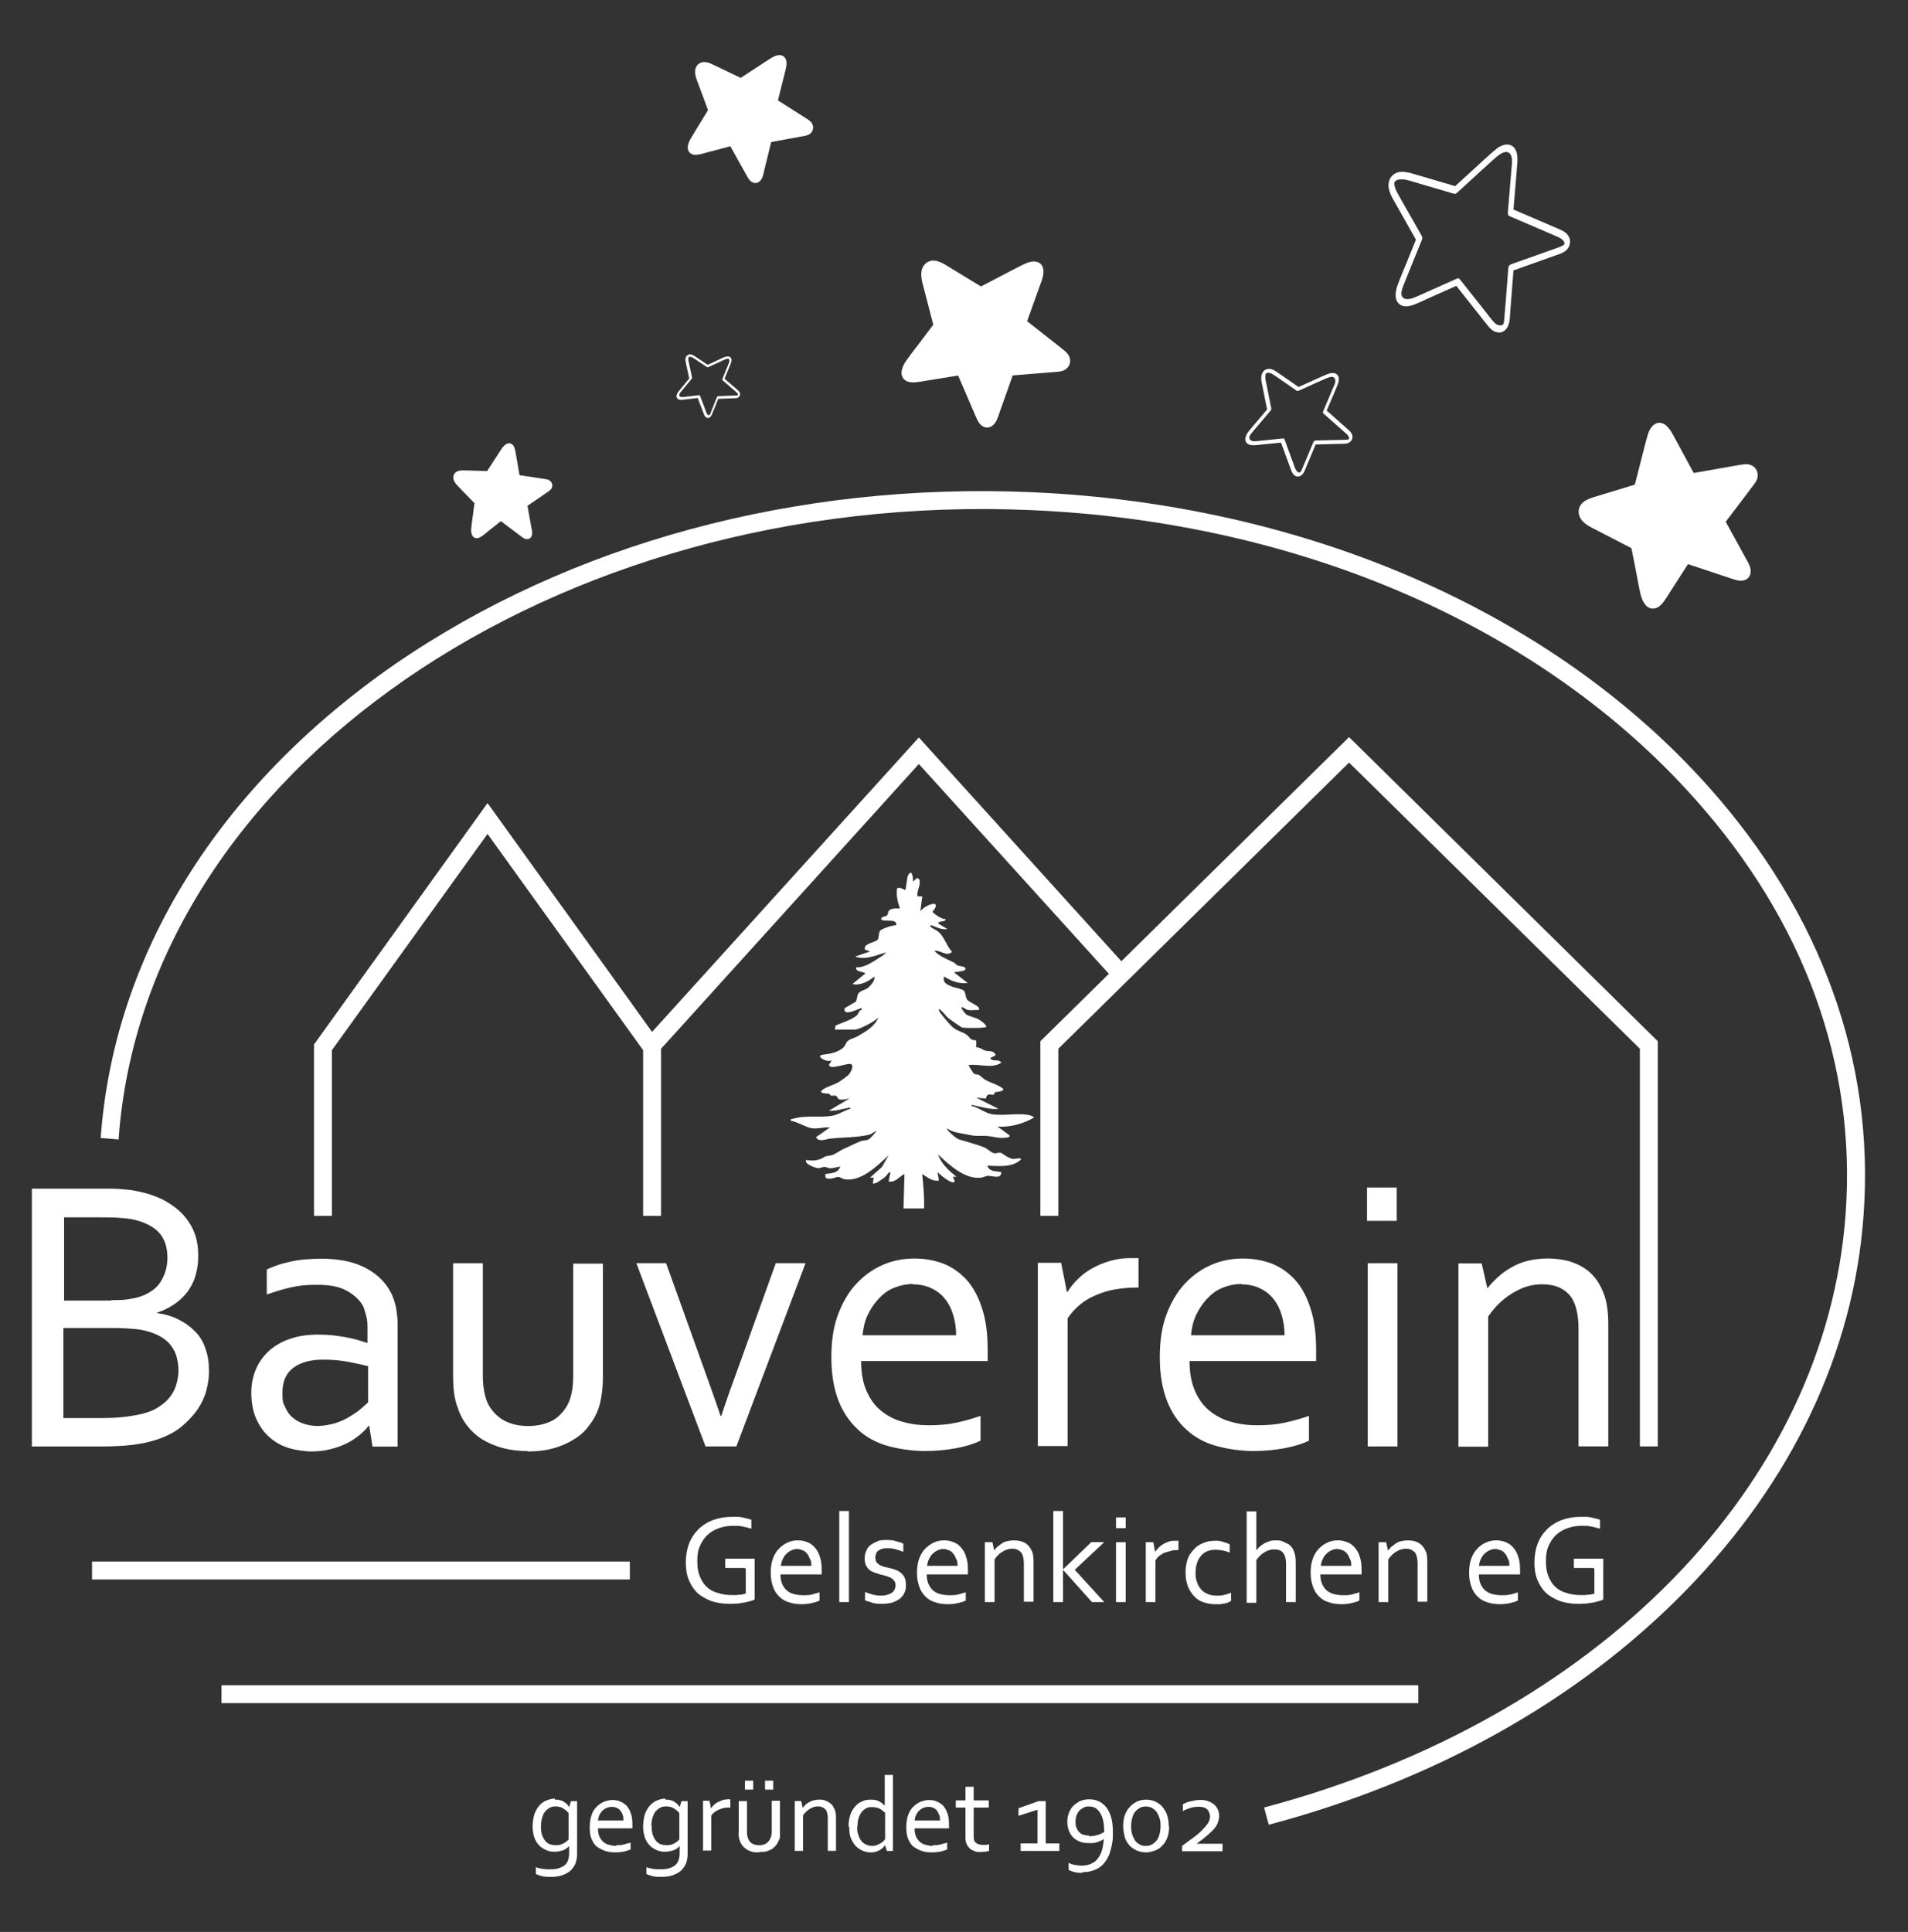 <?xml version="1.0" encoding="UTF-8"?>
<svg id="b" xmlns="http://www.w3.org/2000/svg" version="1.1" viewBox="0 0 368.77 373.33">
  <rect x="0" y="0" width="368.77" height="373.33" fill="#333333" stroke="none"/>
  <!-- Generator: Adobe Illustrator 30.0.0, SVG Export Plug-In . SVG Version: 2.1.1 Build 123)  -->
  <defs>
    <style>
      .st0 {
        fill: #fff;
      }
    </style>
  </defs>
  <path class="st0" d="M198.42,50.83c-.43.17-.84.39-1.26.59-.46.23-.91.46-1.36.7-1.02.53-2.04,1.06-3.06,1.6-1.05.55-2.1,1.1-3.15,1.63-1.46-.89-2.93-1.78-4.39-2.67-.75-.46-1.51-.92-2.26-1.38-.57-.35-1.16-.68-1.81-.85s-1.32-.13-1.91.23c-.66.4-1.06,1.15-1.14,1.9-.08.71.04,1.41.21,2.1.22.85.44,1.7.66,2.55.48,1.84.96,3.68,1.43,5.52-.86,1.14-1.72,2.29-2.59,3.43-.88,1.16-1.79,2.31-2.63,3.51-.75,1.05-1.5,2.77-.25,3.76.56.44,1.35.47,2.02.42.82-.06,1.64-.24,2.46-.37,1.93-.31,3.86-.62,5.79-.93.59,1.37,1.19,2.74,1.78,4.12.31.73.63,1.45.94,2.18.32.74.62,1.49.97,2.22.31.66.77,1.26,1.5,1.47.82.24,1.59-.26,2.02-.93.43-.65.63-1.45.89-2.18.27-.75.53-1.5.8-2.25.55-1.55,1.1-3.1,1.65-4.65,1.46-.12,2.93-.24,4.39-.36.79-.06,1.59-.13,2.38-.19.41-.03.82-.07,1.22-.1.38-.03.76-.05,1.14-.11.39-.07.79-.19,1.11-.42.39-.28.67-.68.8-1.14.19-.69-.05-1.43-.51-1.96-.27-.31-.6-.57-.92-.83-.32-.25-.64-.5-.96-.76-.62-.49-1.25-.98-1.87-1.47-1.33-1.05-2.66-2.1-3.99-3.14.7-1.96,1.41-3.92,2.11-5.88.22-.6.43-1.2.65-1.8.2-.56.36-1.13.4-1.73.03-.52-.07-1.1-.41-1.51-.73-.87-1.92-.68-2.87-.31h.02ZM179.33,51.86s-.03.03-.04.04h0s.01,0,.02-.02h.01s0-.02,0-.02ZM179.34,51.83h0ZM191.33,81.37s.06,0,0,0h0ZM191.42,81.33s.09-.04,0,0h0ZM205.77,70.28v.02h0v-.02h0ZM205.73,70.33s-.02.05,0,0h0ZM200.52,52.31h0s-.02-.04,0,0Z"/>
  <path class="st0" d="M289.24,28.76c-.4.3-.78.64-1.15.97-.41.37-.83.74-1.24,1.11-.92.84-1.84,1.69-2.76,2.53-.94.87-1.89,1.74-2.84,2.6-1.78-.52-3.57-1.04-5.35-1.57-.92-.27-1.84-.54-2.76-.81-.7-.2-1.41-.39-2.14-.39s-1.42.24-1.94.77c-.58.6-.79,1.5-.66,2.31.12.77.43,1.47.81,2.15.47.83.94,1.66,1.41,2.49,1.02,1.8,2.03,3.59,3.05,5.39-.58,1.44-1.17,2.88-1.75,4.32-.6,1.47-1.23,2.93-1.78,4.41-.49,1.31-.8,3.32.8,4.01.7.3,1.54.11,2.24-.13.85-.3,1.66-.71,2.47-1.08,1.94-.87,3.88-1.73,5.82-2.6,1.01,1.27,2.01,2.54,3.02,3.82.53.67,1.07,1.35,1.6,2.02.54.69,1.07,1.39,1.64,2.06.51.6,1.16,1.1,1.99,1.12.92.02,1.59-.72,1.86-1.54.26-.81.26-1.7.32-2.53.07-.86.14-1.72.2-2.59.14-1.78.28-3.56.42-5.34,1.5-.54,3.01-1.07,4.51-1.61.81-.29,1.63-.58,2.44-.87.42-.15.84-.3,1.26-.45.39-.14.79-.26,1.16-.44.39-.18.77-.42,1.05-.75.33-.4.51-.9.52-1.41,0-.78-.45-1.49-1.08-1.91-.37-.25-.79-.43-1.2-.61-.41-.17-.81-.35-1.22-.52-.79-.34-1.58-.68-2.37-1.02-1.69-.73-3.38-1.45-5.07-2.18.19-2.25.38-4.51.56-6.76.06-.69.12-1.38.17-2.07.05-.65.06-1.29-.06-1.93-.11-.55-.38-1.14-.85-1.47-1.01-.71-2.21-.18-3.1.48v.02ZM269.51,35.19s-.02.04-.03.05h0s0-.02.02-.03c0,0,0,0,.01-.02ZM269.52,35.16h0ZM290.36,62.78s.06-.03,0,0h0ZM290.46,62.71s.09-.07,0,0h0ZM302.4,47.1v.02h0v-.02h0ZM302.39,47.16s-.01.06,0,0h0ZM291.86,29.72h0s-.03-.04,0,0ZM291.7,29.58s.08.07.13.11c.02.01.03.03.04.05.07.09.13.19.18.29,0,0,0,.01.01.02v.02s.04.11.06.16c.01.05.03.1.04.15,0,.02.01.05.02.07,0,0,0,.05.01.08,0,.03.01.08.01.09,0,.06.01.12.02.18,0,.12.01.23.01.35v.27c0,.08,0-.05,0-.05.03.1-.02.26-.02.36-.2,2.43-.41,4.85-.61,7.28-.06.69-.12,1.38-.17,2.07-.02.26.03.55.29.67,3.03,1.3,6.06,2.6,9.09,3.91.34.15.68.29.97.51.12.09.25.19.35.31,0,0,.02.03.03.04.02.04.05.07.07.11.04.06.07.12.1.18-.01-.02.04.13.05.16v.16h0s-.01.03-.02.04c-.01.02-.03.04-.03.05,0,0-.02.02-.03.04-.02.02-.08.08-.08.07-.06.05-.13.09-.2.14,0,0-.04.02-.05.03-.04.02-.08.04-.12.06-.35.17-.72.29-1.09.42-.38.14-.77.27-1.15.41-.78.28-1.56.56-2.34.83-1.75.62-3.51,1.25-5.26,1.87-.26.09-.47.44-.49.71-.26,3.3-.49,6.6-.78,9.9-.02.18-.04.36-.07.53v.05s-.01.06-.02.07c-.01.05-.03.1-.05.15,0,0-.02.04-.03.07-.02.03-.05.09-.07.11s-.04.05-.05.06h0s-.06.04-.09.06h0s-.06.03-.09.04c-.02,0-.09.02-.1.03-.11.02-.23.02-.34,0h-.04s-.07,0-.1-.02c-.08-.02-.17-.05-.25-.08-.15-.06-.18-.08-.34-.2-.16-.12-.31-.27-.45-.42-.53-.57-1.01-1.25-1.51-1.88-.5-.64-1.01-1.27-1.51-1.91-1.16-1.46-2.31-2.92-3.47-4.38-.12-.15-.29-.26-.49-.17-2.38,1.06-4.75,2.12-7.13,3.18-.5.23-1.01.47-1.53.64-.12.04-.24.07-.36.11-.02,0-.03,0-.04,0h-.03c-.07,0-.14.03-.21.03-.11,0-.22.02-.33.03h-.25c-.1-.02-.2-.05-.3-.08-.05-.02-.09-.04-.13-.06.08.04-.06-.04-.09-.06-.05-.04-.09-.07-.13-.11,0,0-.04-.04-.06-.06s-.05-.07-.06-.09c-.03-.04-.05-.09-.08-.13,0,0,0,0-.01-.02v-.02s-.03-.08-.04-.12c0,0-.01-.05-.02-.08,0-.03-.01-.11-.01-.13v-.21c0-.13,0,.04,0,.04-.03-.03.03-.29.04-.33,0-.05.02-.1.03-.14,0-.02.02-.08.02-.12,0-.02.01-.04.01-.05.02-.06.04-.13.05-.19.06-.21.14-.41.22-.62.18-.46.37-.92.55-1.38.41-1.02.83-2.04,1.24-3.06.43-1.05.85-2.1,1.28-3.15.1-.25.2-.5.3-.74.13-.32.34-.69.28-1.04-.03-.2-.16-.37-.25-.54l-.25-.44c-.17-.29-.33-.59-.5-.88-.64-1.13-1.28-2.26-1.92-3.39-.63-1.11-1.28-2.21-1.89-3.34-.05-.1-.11-.2-.15-.3-.03-.05-.05-.11-.08-.17-.01-.02-.02-.05-.03-.07,0,0-.03-.06-.04-.09-.01-.03-.03-.07-.03-.09-.02-.06-.04-.11-.06-.17-.04-.11-.08-.23-.11-.34-.01-.05-.02-.1-.04-.15,0-.02,0-.04-.01-.06l-.03-.33v-.02h0s.01-.09.02-.14v-.02s.04-.1.05-.13c0,0,0-.02.01-.03.01-.03.09-.12.05-.08.02-.02.05-.05.05-.06.01,0,.03-.03.04-.04h0s.07-.06.11-.08c.01,0,.09-.05.1-.06.02,0,.04-.02.05-.02.05-.02.11-.05.17-.06.04,0,.09-.03.13-.04h.06c.11,0,.22-.03.33-.04.22,0,.44,0,.66.02.02,0,.12,0,.12,0,.04,0,.08,0,.12.02.12.02.23.04.34.07.23.05.46.11.69.18.62.18,1.24.36,1.86.55,1.25.37,2.51.73,3.76,1.1.63.19,1.27.37,1.9.56.31.09.62.2.93.27.23.06.39-.03.56-.18.09-.08.18-.17.28-.25.78-.7,1.55-1.41,2.32-2.12,1.51-1.39,3.02-2.79,4.56-4.15.32-.29.65-.57,1-.82.09-.06.18-.12.27-.18.01,0,.09-.05.11-.07h.01s.07-.04.11-.06c.09-.05.19-.09.28-.12.04-.02.09-.03.13-.05.03,0,.11-.03.12-.03.08-.01.16-.03.25-.03h.21c.09.03.19.05.28.08.02,0,.04.02.06.03,0,0,.03.02.05.02.01,0,.02.01.02.02.03.02.05.04.08.06l-.04-.03Z"/>
  <path class="st0" d="M256.74,72.24c-.28.09-.55.21-.82.33-.3.13-.59.26-.89.39-.67.3-1.33.6-1.99.9-.68.31-1.37.62-2.05.92-.89-.62-1.79-1.23-2.68-1.85-.46-.32-.92-.64-1.38-.95-.35-.24-.71-.47-1.12-.61-.41-.13-.83-.13-1.22.07-.43.23-.71.69-.79,1.16-.07.45-.03.9.06,1.34.11.55.22,1.09.33,1.64.24,1.18.47,2.37.71,3.55-.59.69-1.17,1.38-1.76,2.08-.6.71-1.22,1.4-1.79,2.12-.51.64-1.05,1.7-.29,2.37.34.3.84.35,1.26.34.52,0,1.05-.09,1.57-.14,1.23-.13,2.47-.25,3.7-.37.33.89.65,1.78.98,2.67.17.47.35.94.52,1.41.18.48.34.97.53,1.44.17.43.44.82.9.99.51.18,1.02-.11,1.32-.51.29-.4.45-.89.64-1.35.2-.47.39-.93.59-1.4.4-.96.81-1.92,1.21-2.89.93-.02,1.86-.04,2.79-.07.5-.01,1.01-.02,1.51-.04.26,0,.52-.01.78-.02.24,0,.48,0,.72-.03.25-.03.5-.09.72-.23.26-.16.45-.4.54-.69.15-.43.02-.91-.25-1.26-.16-.21-.36-.38-.55-.56-.19-.17-.39-.34-.58-.51-.38-.33-.75-.67-1.13-1-.8-.71-1.61-1.42-2.41-2.14.52-1.21,1.03-2.43,1.55-3.64.16-.37.32-.74.47-1.12.15-.35.27-.7.32-1.08.04-.33,0-.7-.21-.97-.43-.58-1.19-.5-1.8-.3h-.01ZM244.62,72.2s-.02.02-.03.02h.02s.01-.02.01-.02ZM244.64,72.18h0ZM251.15,91.31s.04,0,0,0h0ZM251.21,91.29s.06-.02,0,0h0ZM260.68,84.82h0ZM260.67,84.85s-.02.03,0,0h0ZM258.02,73.25h0s0-.03,0,0ZM257.96,73.15s.03.06.05.08c0,.01.01.02.02.03.02.06.04.13.05.19h0v.35s-.02.07-.02.11c-.02.07-.04.13-.06.2,0,.03-.02.06-.03.09,0,.02-.01.04-.02.06-.02.05.01-.03.01-.03,0,.06-.06.14-.08.2-.56,1.31-1.11,2.62-1.67,3.93-.16.37-.32.74-.47,1.12-.06.14-.09.31.04.42,1.44,1.28,2.89,2.55,4.33,3.83.16.14.32.29.45.46.05.07.1.15.14.24v.03s.01.05.02.07c0,.04.02.08.02.12,0-.01,0,.08,0,.1v.05h0v.03h0s-.01.01-.02.02c0,0-.02.02-.03.02,0,0-.01,0-.02.01-.02,0-.06.03-.06.03-.04.02-.09.03-.14.04h-.03s-.05,0-.08.01c-.22.03-.45.03-.68.03s-.48.01-.72.02c-.48.01-.97.02-1.45.03-1.09.03-2.17.05-3.26.08-.16,0-.34.16-.4.3-.75,1.78-1.48,3.57-2.24,5.34-.04.1-.09.19-.14.28,0,0,0,.01-.01.03,0,.01-.02.03-.02.03-.02.02-.03.05-.05.07,0,0-.02.02-.03.03-.02.01-.05.04-.06.05-.02,0-.03.02-.04.02h0s-.04.01-.06.02h-.12c-.07-.01-.13-.03-.19-.06,0,0-.02,0-.02-.01-.02-.01-.04-.02-.05-.03-.04-.03-.08-.06-.12-.09-.07-.06-.08-.08-.15-.17-.07-.1-.13-.21-.18-.31-.19-.42-.33-.88-.49-1.32-.16-.45-.33-.89-.49-1.34-.37-1.02-.75-2.04-1.12-3.06-.04-.11-.11-.19-.24-.18-1.51.15-3.02.31-4.53.46-.32.03-.64.08-.97.08h-.26s-.08-.01-.12-.02c-.06-.01-.13-.03-.19-.05-.03,0-.06-.02-.08-.03-.01,0-.03-.01-.04-.02h-.01s-.1-.06-.15-.1c-.02-.02-.04-.04-.06-.06.04.04-.03-.03-.04-.05-.02-.03-.04-.06-.05-.09,0,0-.02-.03-.02-.05s-.02-.05-.02-.06c0-.03-.01-.06-.02-.09h0v-.15s.01-.06.01-.07c0-.03.01-.05.02-.08,0-.01,0-.03.01-.04.02-.07,0,.02,0,.02-.01-.02.07-.15.08-.18s.03-.05.04-.07c0-.01.03-.04.04-.06,0-.01.01-.02.02-.03.02-.03.04-.06.06-.09.07-.1.15-.2.23-.3.18-.22.37-.44.56-.66.42-.49.83-.98,1.25-1.47.43-.5.86-1.01,1.28-1.51.1-.12.2-.24.3-.36.13-.16.31-.32.34-.53.02-.11-.02-.23-.04-.34l-.06-.29c-.04-.19-.08-.39-.12-.58-.15-.74-.3-1.49-.44-2.23-.15-.73-.3-1.46-.44-2.2-.01-.06-.02-.13-.03-.19,0-.04,0-.07-.01-.11v-.6c.01-.06.03-.13.05-.19h0s.02-.06.04-.08h0s.04-.06.05-.08h.01s.07-.06.04-.05c.02,0,.04-.02.04-.02,0,0,.02-.01.03-.02h0s.05-.02.07-.03c.01,0,.06-.01.07-.02h.24c.06.01.13.02.19.04.12.03.24.08.36.13.01,0,.06.03.06.03.02.01.04.02.06.03.06.03.12.07.18.1.12.07.23.15.35.23.31.21.62.43.93.64.63.43,1.26.87,1.88,1.3.32.22.63.44.95.66.15.11.31.22.47.32.12.07.22.06.34,0,.07-.03.13-.06.2-.09.56-.25,1.12-.5,1.67-.75,1.09-.49,2.18-1,3.29-1.47.23-.1.46-.2.7-.27.06-.02.12-.04.18-.05,0,0,.06-.01.07-.02h0s.05,0,.07-.01c.06,0,.12-.01.18-.02h.15s.1.02.14.03c.02,0,.05.02.07.02.01,0,.03.01.04.02h0s.1.06.14.1c.01,0,.02.02.03.03,0,0,.01.01.02.02,0,0,0,.01.01.01.01.02.02.03.03.05v.04Z"/>
  <path class="st0" d="M140.17,68.95c-.16.06-.32.13-.48.2-.17.08-.35.16-.52.24-.39.18-.78.37-1.17.55-.4.19-.8.38-1.21.56-.54-.36-1.07-.72-1.61-1.07-.28-.18-.55-.37-.83-.55-.21-.14-.43-.27-.67-.35s-.5-.07-.72.05c-.25.14-.42.41-.46.7-.04.27,0,.53.05.79.07.32.14.65.21.97.15.7.3,1.4.45,2.1-.34.42-.68.83-1.03,1.25-.35.42-.71.84-1.05,1.27-.3.38-.61,1.02-.15,1.41.2.17.5.2.75.19.31-.01.62-.06.93-.1.73-.08,1.46-.17,2.19-.25.2.52.4,1.05.6,1.57.11.28.21.56.32.83.11.28.21.57.33.85.11.25.27.48.54.58.3.1.6-.07.78-.32.17-.24.26-.53.37-.8.11-.28.22-.56.34-.83.23-.57.46-1.15.69-1.72.55-.02,1.1-.04,1.66-.06.3-.01.6-.02.9-.03.15,0,.31-.01.46-.02.14,0,.29,0,.43-.02.15-.02.3-.06.42-.14.15-.1.26-.24.32-.41.08-.26,0-.54-.16-.74-.1-.12-.21-.22-.33-.33-.12-.1-.23-.2-.35-.3-.23-.19-.45-.39-.68-.58-.48-.42-.97-.83-1.45-1.25.3-.72.59-1.45.89-2.17.09-.22.18-.44.27-.67.08-.21.15-.42.18-.64.02-.19,0-.41-.13-.57-.26-.34-.71-.29-1.07-.16v-.03ZM132.98,69.03h-.01s.01,0,.01,0ZM132.99,69.02h0ZM137.02,80.31s.02,0,0,0h0ZM137.05,80.29s.04-.01,0,0h0ZM142.61,76.38h0ZM142.61,76.39s-.01.02,0,0h0ZM140.95,69.54h0s0-.02,0,0ZM140.91,69.48s.02.03.03.05v.02s.02.08.03.11h0v.2s0,.04-.01.06c0,.04-.02.08-.03.12,0,.02-.01.04-.02.05,0,.01,0,.02-.01.03,0,.03,0-.02,0-.02,0,.04-.03.08-.05.12l-.96,2.34c-.09.22-.18.44-.27.67-.03.08-.05.19.03.25.87.75,1.73,1.49,2.6,2.24.1.08.19.17.27.27.03.04.06.09.08.14h0s0,.04.01.05c0,.02.01.05.01.07v.08h0v.02h0s-.01,0-.02.01h-.01s-.04.02-.03.02c-.03,0-.05.02-.08.03h-.07c-.13.02-.27.02-.4.02-.14,0-.28.01-.42.02-.29.01-.57.02-.86.03-.64.02-1.29.05-1.93.07-.1,0-.2.1-.23.18-.43,1.06-.85,2.13-1.28,3.19-.02.06-.05.11-.08.17v.04s-.03.03-.04.04c0,0-.01.01-.02.02,0,0-.03.02-.03.03h-.02s-.02.01-.04.02h-.06s-.08-.02-.11-.03h-.01s-.02-.01-.03-.02c-.03-.02-.05-.03-.07-.05-.04-.04-.05-.04-.09-.1-.04-.06-.08-.12-.11-.19-.12-.25-.2-.52-.3-.78s-.2-.53-.3-.79c-.23-.6-.46-1.2-.69-1.81-.02-.06-.07-.11-.14-.11-.89.1-1.79.21-2.68.31-.19.02-.38.05-.57.05h-.15s-.05,0-.07-.01c-.04,0-.08-.02-.11-.03-.02,0-.03-.01-.05-.02h-.02s-.06-.04-.09-.06c-.01-.01-.03-.02-.04-.03.02.02-.02-.02-.02-.03-.01-.02-.02-.03-.03-.05,0,0,0-.02-.01-.03,0,0,0-.03-.01-.03,0-.02,0-.03-.01-.05h0v-.12s0-.03.01-.05v-.02s0,.01,0,.01c0-.01.04-.09.05-.11,0-.02.02-.03.02-.04,0,0,.01-.03.02-.04v-.02s.02-.04.04-.06c.04-.06.09-.12.14-.18.11-.13.22-.27.33-.4.24-.29.48-.59.73-.88.25-.3.5-.6.75-.91l.18-.21c.08-.09.18-.19.2-.32,0-.07-.01-.14-.03-.2l-.04-.17c-.02-.11-.05-.23-.07-.34-.09-.44-.19-.88-.28-1.32-.09-.43-.19-.86-.28-1.3,0-.04-.01-.08-.02-.11v-.4s.02-.07.03-.11h0s.01-.03.02-.04h0s.02-.03.03-.04h0s.04-.03.03-.02h.02s.01-.01.02-.01h0s.03-.01.04-.02h.18s.07.01.11.02c.07.02.15.04.21.07l.04.02s.02.01.04.02c.04.02.07.04.11.06.07.04.14.09.21.13.19.12.37.25.56.37.38.25.75.5,1.13.75.19.13.38.25.57.38.09.06.18.13.28.19.07.04.13.03.2,0,.04-.02.08-.04.12-.05.33-.15.66-.3.99-.46.64-.3,1.29-.61,1.94-.9.14-.06.27-.12.41-.17.04-.01.07-.02.11-.03,0,0,.03,0,.04-.01h.04s.07,0,.11-.01h.09s.06,0,.08.02c.01,0,.03,0,.04.01,0,0,.02,0,.03.01h0s.06.03.08.06c0,0,.01.01.02.02h.01s.01.03.02.04h-.09Z"/>
  <path class="st0" d="M149.42,11.01c-.31.16-.6.35-.89.54-.32.21-.65.41-.97.62-.72.47-1.45.95-2.17,1.42-.74.49-1.49.98-2.23,1.46-1.16-.56-2.32-1.11-3.48-1.67-.6-.29-1.2-.57-1.8-.86-.45-.22-.92-.42-1.42-.5s-1,0-1.41.31c-.46.35-.71.94-.71,1.51,0,.54.13,1.06.32,1.56.23.62.46,1.24.69,1.86.5,1.34.99,2.68,1.49,4.02l-1.68,2.76c-.57.94-1.16,1.87-1.71,2.82-.48.84-.92,2.18.1,2.83.45.29,1.04.25,1.54.16.61-.11,1.21-.3,1.81-.46,1.42-.38,2.84-.75,4.26-1.13.55.98,1.09,1.96,1.64,2.95.29.52.58,1.04.87,1.56.3.53.58,1.07.89,1.59.28.47.67.88,1.23.99.63.12,1.17-.31,1.45-.85.27-.52.37-1.13.5-1.7.14-.58.28-1.16.43-1.75.29-1.2.59-2.4.88-3.6,1.09-.2,2.17-.4,3.26-.6.59-.11,1.18-.22,1.77-.32.3-.06.61-.11.91-.17.28-.05.57-.09.84-.17.29-.08.57-.2.8-.4.27-.24.45-.56.51-.91.09-.53-.14-1.07-.53-1.43-.23-.21-.49-.38-.75-.55-.26-.16-.52-.33-.77-.49-.5-.32-1.01-.64-1.51-.96-1.07-.68-2.15-1.37-3.22-2.05.38-1.52.76-3.04,1.14-4.56.12-.47.23-.93.35-1.4.11-.44.19-.87.17-1.32-.01-.39-.13-.82-.42-1.1-.61-.6-1.49-.37-2.17-.02h-.01ZM135.21,13.21s-.02.03-.03.03h0s0-.01.02-.02h0s.01,0,.01,0ZM135.22,13.19h0ZM146.4,34.39s.05,0,0,0h0ZM146.47,34.35s.07-.04,0,0h0ZM156.36,25.01h0s0,.01,0,0h0ZM156.35,25.05s-.02.04,0,0h0ZM151.1,11.96h0s-.02-.03,0,0Z"/>
  <path class="st0" d="M97.21,86.36c-.16.2-.31.42-.45.64-.16.24-.32.48-.47.72-.35.54-.7,1.09-1.05,1.63-.36.56-.72,1.12-1.09,1.68-.96-.03-1.93-.06-2.89-.09-.5-.01-.99-.03-1.49-.04-.38-.01-.76,0-1.13.09-.37.1-.68.31-.87.64-.21.38-.2.86-.03,1.25.16.37.41.68.69.97.34.36.69.71,1.03,1.07.75.77,1.49,1.54,2.24,2.31-.1.8-.21,1.6-.31,2.4-.11.82-.23,1.63-.31,2.45-.07.72.03,1.77.93,1.91.39.06.79-.15,1.11-.36.39-.26.74-.57,1.1-.86.86-.69,1.72-1.38,2.58-2.07.67.51,1.34,1.01,2.02,1.52.36.27.71.54,1.07.81s.72.56,1.09.82c.34.24.73.4,1.14.3.47-.11.71-.57.73-1.02.03-.44-.09-.89-.17-1.32-.08-.44-.16-.88-.24-1.33-.16-.91-.33-1.83-.49-2.74.68-.47,1.37-.93,2.05-1.4.37-.25.74-.5,1.11-.76.19-.13.38-.26.57-.39.18-.12.36-.24.53-.37.17-.14.33-.31.43-.52.11-.25.14-.52.07-.78-.1-.39-.42-.69-.79-.82-.22-.08-.45-.11-.68-.15-.23-.03-.45-.07-.68-.1-.44-.07-.88-.13-1.32-.2-.94-.14-1.89-.29-2.83-.43-.2-1.16-.4-2.31-.6-3.47-.06-.35-.12-.71-.18-1.06-.06-.33-.14-.65-.28-.96-.13-.26-.34-.52-.62-.62-.6-.22-1.13.2-1.49.64h-.03ZM88.14,92.17v.03h0v-.02h0ZM88.14,92.16h0ZM102.23,103.29s.03-.02,0,0h0ZM102.27,103.25s.04-.04,0,0h0ZM106.21,93.84h0s0,0,0,0ZM106.22,93.88s0,.03,0,0h0ZM98.64,86.5h0s-.02-.02,0,0Z"/>
  <path class="st0" d="M318.59,83.69c-.17.45-.28.92-.41,1.38-.14.51-.27,1.03-.41,1.54-.3,1.16-.59,2.32-.88,3.48-.3,1.19-.6,2.38-.92,3.57-1.7.52-3.41,1.04-5.11,1.55-.88.27-1.76.53-2.64.8-.66.2-1.33.43-1.92.81-.59.38-1.02.94-1.15,1.64-.15.79.16,1.62.68,2.2.5.55,1.12.95,1.78,1.29.81.42,1.62.84,2.44,1.26,1.76.91,3.52,1.81,5.27,2.72.29,1.46.58,2.92.86,4.38.29,1.49.55,2.99.89,4.47.3,1.31,1.1,3.08,2.74,2.8.72-.13,1.3-.72,1.72-1.28.52-.68.95-1.44,1.42-2.16,1.1-1.71,2.2-3.42,3.3-5.13,1.47.49,2.95.98,4.42,1.47.78.26,1.56.52,2.34.78.8.27,1.59.55,2.4.79.73.21,1.51.27,2.18-.14.75-.47.9-1.41.68-2.21-.21-.78-.68-1.49-1.07-2.2-.4-.73-.8-1.45-1.19-2.18-.82-1.5-1.64-3-2.47-4.5.92-1.22,1.85-2.43,2.77-3.65.5-.66,1-1.32,1.5-1.98.26-.34.51-.68.77-1.02.24-.31.49-.62.7-.96.22-.35.4-.74.44-1.15.05-.5-.06-.98-.33-1.4-.4-.63-1.14-.96-1.87-.96-.43,0-.86.07-1.28.14-.42.07-.83.15-1.25.22-.81.14-1.62.28-2.44.43-1.73.3-3.47.61-5.2.91-1.03-1.9-2.06-3.81-3.09-5.71-.32-.58-.63-1.17-.95-1.75-.3-.55-.63-1.06-1.06-1.51-.38-.39-.9-.71-1.45-.73-1.18-.03-1.86,1.02-2.23,2.01l.02-.02ZM306.15,99.2v.06h0v-.06ZM306.14,99.17h0ZM337.33,110.36s.04-.05,0,0h0ZM337.36,110.25s.04-.1,0,0h0ZM338.74,91.49v.02h0v-.02h0ZM338.77,91.54s.02.05,0,0h0ZM321.17,83.09h0s-.04-.02,0,0Z"/>
  <g id="c1">
    <rect class="st0" x="17.79" y="301.76" width="103.94" height="3.46"/>
    <rect class="st0" x="42.81" y="325.66" width="231.31" height="3.46"/>
    <path class="st0" d="M245.22,352.62l-.9-3.33c64.52-17.19,108.59-62.23,112.4-114.76,2.08-28.76-7.97-56.48-29.1-80.11-29.59-33.26-76.36-53.64-128.48-55.85-92.1-3.95-171.16,50.59-176.22,121.62l-3.46-.28c2.56-35.41,22.73-67.84,56.75-91.47,33.96-23.42,77.68-35.27,123.07-33.33,53.01,2.29,100.76,23.08,130.97,56.96,21.76,24.39,32.08,53.01,29.94,82.67-1.87,26.47-13.79,51.56-34.44,72.69-20.51,21-48.37,36.66-80.52,45.18h-.01Z"/>
    <polygon class="st0" points="320.41 279.51 316.95 279.51 316.95 202.66 260.74 147.36 204.55 202.66 204.55 234.95 201.08 234.95 201.08 201.21 214.32 188.18 177.59 147.64 127.77 202.66 127.77 234.95 124.3 234.95 124.3 202.94 94.23 161.15 64.15 202.94 64.15 234.95 60.69 234.95 60.69 201.83 94.23 155.19 126.03 199.41 177.59 142.51 216.73 185.75 260.74 142.44 320.41 201.21 320.41 279.51"/>
    <path class="st0" d="M30.34,253.73c1.52.21,2.91.62,4.16,1.25,1.25.62,2.29,1.39,3.19,2.29s1.59,2.01,2.01,3.33c.49,1.32.69,2.77.69,4.37s-.21,2.43-.49,3.67c-.35,1.32-.9,2.49-1.73,3.74-.83,1.18-1.87,2.29-3.12,3.33s-2.91,1.87-4.78,2.49c-1.46.49-3.12.83-4.92,1.04s-3.95.28-6.44.28H6.16v-49.82h15.31c.9,0,1.8.07,2.56.14s1.52.14,2.15.28c.69.14,1.32.28,1.87.42,1.52.42,2.98.97,4.23,1.73s2.36,1.59,3.26,2.63,1.59,2.15,2.08,3.46.69,2.7.69,4.23-.14,2.36-.42,3.53-.76,2.15-1.39,3.12-1.46,1.8-2.49,2.56c-1.04.76-2.22,1.39-3.67,1.87v.14h0v-.07h0ZM21.47,251.24c1.18,0,2.22,0,3.12-.14s1.66-.28,2.36-.49c1.87-.62,3.26-1.59,4.09-2.91s1.32-2.84,1.32-4.64-.42-3.33-1.32-4.5-2.29-2.01-4.23-2.63c-.97-.28-2.01-.49-3.26-.55-1.25-.14-2.7-.14-4.37-.14h-6.79v16.08h9.22l-.14-.07h0ZM12.25,256.71v17.32h7.35c1.73,0,3.33-.07,4.85-.28s2.77-.42,3.81-.76c1.18-.35,2.08-.83,2.91-1.46.83-.55,1.46-1.25,1.94-1.94s.83-1.46,1.04-2.29.35-1.59.35-2.43-.14-1.8-.35-2.63-.62-1.59-1.11-2.22c-.49-.69-1.18-1.25-2.01-1.73s-1.87-.9-3.12-1.18c-.76-.21-1.59-.28-2.56-.35s-2.15-.14-3.53-.14h-9.49l-.07.07v.02Z"/>
    <path class="st0" d="M71.36,275.56h-.14c-.49.62-1.04,1.18-1.8,1.8s-1.52,1.11-2.49,1.59c-.97.49-2.01.83-3.12,1.11s-2.29.42-3.6.42-3.26-.28-4.71-.76c-1.46-.49-2.63-1.25-3.67-2.22s-1.8-2.15-2.43-3.6c-.55-1.39-.83-3.05-.83-4.78s.35-3.33.97-4.71,1.52-2.56,2.63-3.53c1.18-.97,2.49-1.73,4.09-2.22,1.59-.55,3.4-.76,5.34-.76s3.53.21,5.13.49c1.59.28,2.98.69,4.16,1.11h.14v-2.49c0-.97,0-1.8-.21-2.56s-.35-1.39-.62-2.01c-.62-1.18-1.66-2.15-3.12-2.98s-3.33-1.18-5.75-1.18-3.46.14-5.06.49-3.12.83-4.71,1.39v-4.85c.62-.28,1.32-.55,2.08-.83.83-.28,1.66-.49,2.56-.69s1.87-.35,2.84-.42,2.01-.14,2.98-.14c3.6,0,6.51.62,8.8,1.87,2.29,1.25,3.88,2.91,4.92,5.06.35.83.62,1.66.83,2.63.14.97.28,2.01.28,3.12v23.63h-4.85l-.62-3.88h0v-.07l-.02-.03ZM71.08,263.99c-1.04-.28-2.36-.55-3.81-.83s-3.05-.42-4.85-.42c-2.43,0-4.37.55-5.75,1.59s-2.08,2.63-2.08,4.78.21,2.08.55,2.84c.35.83.83,1.52,1.46,2.01.62.55,1.32.9,2.15,1.18s1.73.42,2.63.42,2.36-.21,3.46-.55c1.04-.35,2.01-.76,2.84-1.32.83-.49,1.52-.97,2.15-1.52.55-.49,1.04-.9,1.32-1.18v-7.07h0l-.07.07h0Z"/>
    <path class="st0" d="M102.05,280.41c-1.87,0-3.46-.21-4.99-.62-1.46-.42-2.77-.97-3.88-1.66s-2.08-1.59-2.84-2.56-1.39-2.08-1.8-3.33c-.35-.9-.62-1.87-.76-2.91s-.21-2.22-.21-3.53v-21.69h5.75v21.69c0,1.94.28,3.6.76,4.92.62,1.52,1.59,2.63,2.91,3.53,1.32.83,3.05,1.32,5.06,1.32s3.95-.49,5.27-1.39c1.32-.97,2.29-2.22,2.84-3.81.42-1.25.62-2.7.62-4.5v-21.69h5.75v21.76c0,1.18-.07,2.29-.21,3.33s-.35,2.01-.62,2.84c-.42,1.25-1.04,2.36-1.87,3.4-.76,1.04-1.73,1.94-2.91,2.63-1.18.76-2.49,1.32-3.95,1.73-1.52.42-3.19.62-5.06.62h0l.14-.07h0Z"/>
    <path class="st0" d="M139.41,273.62c.83-2.56,2.01-5.89,3.46-9.84l7.07-19.68h5.75l-13.37,35.41h-5.96l-13.37-35.41h5.75l7.07,19.68c1.39,3.88,2.56,7.14,3.46,9.84h.14,0Z"/>
    <path class="st0" d="M179.53,275.42c1.94,0,3.67-.14,5.27-.49s3.12-.76,4.71-1.32v4.78c-1.25.62-2.84,1.11-4.71,1.46s-3.88.55-6.03.55-4.92-.35-7.14-.97-4.16-1.66-5.75-3.12-2.91-3.33-3.81-5.61c-.9-2.36-1.39-5.13-1.39-8.38s.42-6.03,1.32-8.38,2.08-4.37,3.6-5.96,3.19-2.77,5.13-3.6,3.95-1.18,6.03-1.18,3.81.35,5.54.97c1.73.69,3.19,1.73,4.5,3.12,1.25,1.39,2.29,3.26,2.98,5.47.76,2.22,1.11,4.92,1.11,8.04v2.22h-24.46c0,2.29.35,4.16,1.04,5.75s1.59,2.84,2.77,3.81,2.56,1.73,4.16,2.15c1.59.49,3.33.69,5.13.69h0ZM176.48,248.12c-1.32,0-2.56.28-3.74.76s-2.15,1.25-2.98,2.15-1.52,1.94-2.08,3.12-.83,2.49-.97,3.88h18.09c0-1.39-.21-2.7-.55-3.88-.35-1.18-.9-2.29-1.59-3.12-.69-.9-1.59-1.59-2.63-2.08s-2.22-.76-3.6-.76h0l.07-.07h-.02Z"/>
    <path class="st0" d="M220.07,248.81h-.49c-1.39,0-2.7.14-4.02.35s-2.56.62-3.74,1.11-2.22,1.11-3.12,1.87-1.73,1.66-2.36,2.63v24.67h-5.75v-35.41h4.5l1.11,5.61h.14c.55-.9,1.25-1.8,2.08-2.56.83-.83,1.8-1.52,2.84-2.08s2.22-1.04,3.46-1.39,2.56-.49,3.88-.49.49,0,.76,0h.69v5.54h0v.14h.02Z"/>
    <path class="st0" d="M243.01,275.42c1.94,0,3.67-.14,5.27-.49,1.59-.35,3.12-.76,4.71-1.32v4.78c-1.25.62-2.84,1.11-4.71,1.46s-3.88.55-6.03.55-4.92-.35-7.14-.97c-2.22-.62-4.16-1.66-5.75-3.12-1.66-1.46-2.91-3.33-3.81-5.61-.9-2.36-1.39-5.13-1.39-8.38s.42-6.03,1.32-8.38c.9-2.36,2.08-4.37,3.6-5.96s3.19-2.77,5.13-3.6,3.95-1.18,6.03-1.18,3.81.35,5.54.97c1.73.69,3.19,1.73,4.5,3.12,1.25,1.39,2.29,3.26,2.98,5.47.76,2.22,1.11,4.92,1.11,8.04v2.22h-24.46c0,2.29.35,4.16,1.04,5.75s1.59,2.84,2.77,3.81,2.56,1.73,4.16,2.15c1.59.49,3.33.69,5.13.69h0ZM239.96,248.12c-1.32,0-2.56.28-3.74.76s-2.15,1.25-2.98,2.15-1.52,1.94-2.08,3.12-.83,2.49-.97,3.88h18.09c0-1.39-.21-2.7-.55-3.88-.35-1.18-.9-2.29-1.59-3.12-.69-.9-1.59-1.59-2.63-2.08s-2.22-.76-3.6-.76h0l.07-.07h-.02Z"/>
    <path class="st0" d="M264.21,235.92v-6.44h5.75v6.44h-5.75ZM264.35,279.51v-35.41h5.75v35.41h-5.75Z"/>
    <path class="st0" d="M287.29,249.02h.14c.62-.83,1.39-1.59,2.15-2.29s1.66-1.32,2.63-1.87,2.01-.97,3.19-1.25,2.43-.42,3.81-.42,3.12.21,4.57.69c1.39.49,2.63,1.18,3.67,2.15s1.87,2.29,2.49,3.88.9,3.6.9,5.89v23.7h-5.75v-22.73c0-3.05-.62-5.27-1.8-6.58s-2.91-2.01-5.13-2.01-3.88.55-5.75,1.66-3.46,2.63-4.78,4.57v25.15h-5.75v-35.41h4.5l1.11,4.92h0l-.21-.07v.02Z"/>
    <path class="st0" d="M143.91,303h-3.74v-1.8h5.68v7.9c-.21.07-.42.21-.76.28s-.69.21-1.11.28-.9.14-1.39.21c-.49,0-.97.07-1.46.07-1.39,0-2.63-.21-3.67-.55-1.04-.42-1.94-.9-2.7-1.59-.69-.69-1.25-1.52-1.66-2.56s-.55-2.15-.55-3.33.21-2.56.62-3.6c.42-1.11,1.04-2.01,1.8-2.77s1.73-1.39,2.84-1.8,2.29-.62,3.67-.62.69,0,1.11,0c.35,0,.69.07,1.04.14s.62.14.9.21c.28.07.49.14.69.21v1.73c-.49-.14-1.04-.28-1.66-.42s-1.25-.14-1.87-.14c-.9,0-1.8.14-2.63.42s-1.59.69-2.22,1.25-1.18,1.32-1.52,2.15c-.42.83-.55,1.87-.55,3.05s.14,2.08.49,2.91.76,1.52,1.32,2.01c.55.55,1.32.97,2.15,1.18.83.28,1.73.42,2.77.42s.9,0,1.39-.07c.49,0,.83-.14,1.25-.21v-4.85h0l-.21-.07-.02-.04Z"/>
    <path class="st0" d="M155.14,308.27c.62,0,1.18,0,1.73-.14s1.04-.28,1.52-.42v1.59c-.42.21-.9.35-1.52.49s-1.25.21-1.94.21-1.59-.07-2.36-.35c-.76-.21-1.39-.55-1.87-1.04-.55-.49-.97-1.11-1.25-1.87s-.49-1.66-.49-2.77.14-2.01.42-2.77c.28-.76.69-1.46,1.18-1.94s1.04-.9,1.66-1.18,1.32-.42,2.01-.42,1.25.14,1.8.35,1.04.55,1.46,1.04.76,1.04.97,1.8c.28.76.35,1.59.35,2.63v.76h-7.97c0,.76.14,1.39.35,1.87s.55.97.9,1.25c.42.35.83.55,1.39.69s1.11.21,1.66.21h0ZM154.17,299.33c-.42,0-.83.07-1.25.28s-.69.42-.97.69-.49.62-.69,1.04-.28.83-.35,1.25h5.89c0-.49,0-.9-.21-1.25s-.28-.76-.55-1.04c-.21-.28-.49-.55-.83-.69s-.76-.28-1.18-.28h.14,0Z"/>
    <polygon class="st0" points="162.21 309.59 162.21 291.99 164.08 291.99 164.08 309.59 162.21 309.59 162.21 309.59"/>
    <path class="st0" d="M169.21,301.13c0,.35.07.55.21.76.14.21.35.35.55.49s.49.21.76.35c.28.07.62.14.9.21.42.07.83.21,1.25.35s.76.28,1.11.55.62.55.83.97.28.9.28,1.59-.14,1.11-.35,1.52-.55.83-.97,1.11-.9.55-1.46.69-1.25.21-1.87.21-.83,0-1.18-.07-.62-.07-.9-.21-.49-.14-.69-.21c-.21-.07-.35-.14-.49-.21v-1.59c.49.21.97.35,1.46.49.49.14.97.21,1.52.21s.83,0,1.18-.14c.35-.07.69-.21.9-.35.28-.14.49-.35.62-.62s.21-.55.21-.83,0-.62-.21-.83c-.14-.21-.28-.42-.49-.55-.21-.14-.49-.28-.76-.35s-.55-.21-.9-.28c-.42-.07-.83-.21-1.25-.35s-.83-.28-1.18-.49-.62-.55-.83-.9-.35-.83-.35-1.46.14-1.11.35-1.59c.21-.49.49-.83.9-1.11s.83-.49,1.32-.69,1.04-.21,1.59-.21,1.25,0,1.8.21c.55.14,1.04.28,1.52.49v1.59c-.49-.21-.97-.35-1.46-.49s-.97-.21-1.52-.21c-.42,0-.83,0-1.11.14-.35.07-.55.21-.76.35s-.35.35-.42.55-.14.49-.14.69h0v.21h.03Z"/>
    <path class="st0" d="M183.41,308.27c.62,0,1.18,0,1.73-.14s1.04-.28,1.52-.42v1.59c-.42.21-.9.35-1.52.49-.62.14-1.25.21-1.94.21s-1.59-.07-2.36-.35c-.76-.21-1.39-.55-1.87-1.04-.55-.49-.97-1.11-1.25-1.87s-.49-1.66-.49-2.77.14-2.01.42-2.77.69-1.46,1.18-1.94,1.04-.9,1.66-1.18,1.32-.42,2.01-.42,1.25.14,1.8.35,1.04.55,1.46,1.04.76,1.04.97,1.8c.28.76.35,1.59.35,2.63v.76h-7.97c0,.76.14,1.39.35,1.87s.55.97.9,1.25c.42.35.83.55,1.39.69s1.11.21,1.66.21h0ZM182.43,299.33c-.42,0-.83.07-1.25.28s-.69.42-.97.69-.49.62-.69,1.04-.28.83-.35,1.25h5.89c0-.49,0-.9-.21-1.25s-.28-.76-.55-1.04c-.21-.28-.49-.55-.83-.69-.35-.14-.76-.28-1.18-.28h.14,0Z"/>
    <path class="st0" d="M192.14,299.61h0c.21-.28.42-.55.69-.76s.55-.42.83-.62.69-.35,1.04-.42c.42-.07.76-.14,1.25-.14s1.04.07,1.52.21.9.42,1.18.69.62.76.83,1.25.28,1.18.28,1.94v7.76h-1.87v-7.41c0-.97-.21-1.73-.55-2.15-.42-.42-.97-.69-1.66-.69s-1.32.21-1.87.55c-.62.35-1.11.83-1.59,1.52v8.25h-1.87v-11.57h1.46l.35,1.59h-.02Z"/>
    <polygon class="st0" points="210.92 298.01 213.42 298.01 207.73 303.35 213.42 309.59 211.05 309.59 205.52 303.42 205.45 303.42 205.45 309.59 203.58 309.59 203.58 291.99 205.45 291.99 205.45 303.21 205.52 303.21 210.92 298.01 210.92 298.01"/>
    <path class="st0" d="M215.7,295.31v-2.08h1.87v2.08h-1.87ZM215.7,309.59v-11.57h1.87v11.57h-1.87Z"/>
    <path class="st0" d="M227.83,299.54h-.14c-.49,0-.9,0-1.32.14s-.83.21-1.25.35c-.35.14-.69.35-1.04.62s-.55.55-.76.9v8.04h-1.87v-11.57h1.46l.35,1.87h0c.21-.28.42-.55.69-.83.28-.28.55-.49.9-.69s.69-.35,1.11-.49.83-.14,1.32-.14h.49v1.8h.07-.01Z"/>
    <path class="st0" d="M234.76,297.74c.55,0,1.11,0,1.59.21.49.14.97.28,1.32.49v1.59c-.49-.21-.97-.35-1.39-.42s-.9-.14-1.32-.14-.97.07-1.39.21c-.49.14-.9.42-1.25.76s-.69.83-.9,1.39-.35,1.32-.35,2.15.07,1.18.28,1.73c.14.55.42.97.76,1.39s.76.69,1.25.9,1.04.35,1.73.35.97,0,1.46-.14c.49-.07.97-.28,1.39-.42v1.59c-.14.07-.35.14-.55.28s-.49.14-.76.21c-.28,0-.55.14-.83.14h-.9c-.76,0-1.52-.14-2.22-.35s-1.32-.62-1.8-1.11-.9-1.11-1.25-1.87c-.28-.76-.49-1.66-.49-2.63s.07-1.46.21-2.08.35-1.18.62-1.59.62-.83.97-1.18.76-.62,1.18-.83.83-.35,1.32-.49c.49-.07.9-.14,1.32-.14h0Z"/>
    <path class="st0" d="M242.8,299.61h0c.21-.28.49-.55.69-.76.28-.21.55-.42.9-.62s.69-.28,1.04-.42.76-.14,1.18-.14.9,0,1.32.21.83.35,1.25.62c.35.28.69.69.9,1.25s.35,1.25.35,2.08v7.76h-1.87v-7.41c0-.97-.21-1.66-.55-2.08-.35-.49-.97-.69-1.73-.69s-1.32.21-1.87.55c-.62.35-1.11.83-1.59,1.52v8.25h-1.87v-17.67h1.87v7.62h0v-.07h-.02Z"/>
    <path class="st0" d="M259.49,308.27c.62,0,1.18,0,1.73-.14s1.04-.28,1.52-.42v1.59c-.42.21-.9.35-1.52.49-.62.14-1.25.21-1.94.21s-1.59-.07-2.36-.35c-.76-.21-1.39-.55-1.87-1.04-.55-.49-.97-1.11-1.25-1.87s-.49-1.66-.49-2.77.14-2.01.42-2.77.69-1.46,1.18-1.94,1.04-.9,1.66-1.18,1.32-.42,2.01-.42,1.25.14,1.8.35,1.04.55,1.46,1.04.76,1.04.97,1.8c.28.76.35,1.59.35,2.63v.76h-7.97c0,.76.14,1.39.35,1.87s.55.97.9,1.25.83.55,1.39.69,1.11.21,1.66.21h0ZM258.53,299.33c-.42,0-.83.07-1.25.28s-.69.42-.97.69-.49.62-.69,1.04-.28.83-.35,1.25h5.89c0-.49,0-.9-.21-1.25s-.28-.76-.55-1.04c-.21-.28-.49-.55-.83-.69s-.76-.28-1.18-.28h.14,0Z"/>
    <path class="st0" d="M268.3,299.61h0c.21-.28.42-.55.69-.76s.55-.42.83-.62.69-.35,1.04-.42c.42-.07.76-.14,1.25-.14s1.04.07,1.46.21c.49.14.9.42,1.18.69s.62.76.83,1.25.28,1.18.28,1.94v7.76h-1.87v-7.41c0-.97-.21-1.73-.55-2.15-.42-.42-.97-.69-1.66-.69s-1.32.21-1.87.55c-.62.35-1.11.83-1.59,1.52v8.25h-1.87v-11.57h1.46l.35,1.59h.07-.03Z"/>
    <path class="st0" d="M290.12,308.27c.62,0,1.18,0,1.73-.14.49-.07,1.04-.28,1.52-.42v1.59c-.42.21-.9.35-1.52.49-.62.14-1.25.21-1.94.21s-1.59-.07-2.36-.35c-.76-.21-1.39-.55-1.87-1.04-.55-.49-.97-1.11-1.25-1.87s-.49-1.66-.49-2.77.14-2.01.42-2.77.69-1.46,1.18-1.94c.49-.55,1.04-.9,1.66-1.18s1.32-.42,2.01-.42,1.25.14,1.8.35,1.04.55,1.46,1.04.76,1.04.97,1.8c.28.76.35,1.59.35,2.63v.76h-7.97c0,.76.14,1.39.35,1.87s.55.97.9,1.25.83.55,1.39.69,1.11.21,1.66.21h0ZM289.09,299.33c-.42,0-.83.07-1.25.28s-.69.42-.97.69-.49.62-.69,1.04-.28.83-.35,1.25h5.89c0-.49,0-.9-.21-1.25s-.28-.76-.55-1.04c-.21-.28-.49-.55-.83-.69s-.76-.28-1.18-.28h.14,0Z"/>
    <path class="st0" d="M307.93,303h-3.74v-1.8h5.68v7.9c-.21.07-.42.21-.76.28s-.69.21-1.11.28-.9.14-1.39.21c-.49,0-.97.07-1.46.07-1.39,0-2.63-.21-3.67-.55-1.04-.42-1.94-.9-2.7-1.59-.69-.69-1.25-1.52-1.66-2.56s-.55-2.15-.55-3.33.21-2.56.62-3.6c.42-1.11,1.04-2.01,1.8-2.77s1.73-1.39,2.84-1.8,2.29-.62,3.67-.62.69,0,1.11,0,.69.07,1.04.14.62.14.9.21c.28.07.49.14.69.21v1.73c-.49-.14-1.04-.28-1.66-.42s-1.25-.14-1.87-.14c-.9,0-1.8.14-2.63.42s-1.59.69-2.22,1.25-1.18,1.32-1.52,2.15c-.42.83-.55,1.87-.55,3.05s.14,2.08.49,2.91.76,1.52,1.32,2.01c.55.55,1.32.97,2.15,1.18.83.28,1.73.42,2.77.42s.9,0,1.39-.07c.49,0,.83-.14,1.25-.21v-4.85h0l-.21-.07-.02-.04Z"/>
    <path class="st0" d="M107.24,347.77c.42,0,.76,0,1.11.14.35.07.55.21.83.42.21.14.42.28.55.49s.21.28.28.35h0l.35-1.11h1.18v10.19c0,.76-.14,1.39-.35,1.94-.28.55-.62,1.04-1.04,1.39s-.97.62-1.59.83c-.62.21-1.32.28-2.08.28s-1.18,0-1.73-.14-.9-.28-1.18-.42v-1.32c.21.07.49.21.69.21s.42.14.69.14.49.07.69.07h.83c1.11,0,2.01-.28,2.63-.76s.9-1.32.9-2.43v-1.32h0c-.35.42-.76.69-1.18.83s-.97.28-1.59.28-.55,0-.9-.07-.62-.14-.97-.35c-.35-.14-.62-.35-.9-.55-.28-.28-.55-.55-.76-.9s-.42-.76-.55-1.32-.21-1.04-.21-1.73.14-1.66.35-2.36c.28-.69.55-1.18.97-1.66s.83-.76,1.39-.97c.49-.21,1.04-.35,1.59-.35h0v.21h0ZM104.55,352.9c0,.76.07,1.39.28,1.87.21.49.42.83.69,1.11s.62.49.9.55.62.14.97.14c.49,0,.97-.07,1.39-.28s.83-.49,1.11-.83v-5.06c-.07-.14-.21-.28-.35-.42s-.35-.28-.55-.42-.42-.28-.69-.35-.55-.14-.83-.14c-.49,0-.9.07-1.25.28s-.62.42-.9.76c-.28.35-.42.76-.55,1.18-.14.49-.21.97-.21,1.52h0v.09Z"/>
    <path class="st0" d="M119.1,356.57c.55,0,.97,0,1.46-.14s.83-.21,1.32-.35v1.32c-.35.14-.76.28-1.32.42-.49.07-1.04.14-1.66.14s-1.32-.07-1.94-.28-1.11-.49-1.59-.83-.76-.9-1.04-1.52-.35-1.39-.35-2.29.14-1.66.35-2.29.55-1.18.97-1.59c.42-.42.9-.76,1.39-.97.55-.21,1.11-.35,1.66-.35s1.04.07,1.52.28.9.49,1.25.83c.35.42.62.9.83,1.52s.28,1.32.28,2.22v.62h-6.65c0,.62.07,1.11.28,1.59.21.42.42.76.76,1.04s.69.49,1.11.55c.42.14.9.21,1.39.21h0v-.14h-.02ZM118.27,349.16c-.35,0-.69.07-1.04.21-.35.14-.55.35-.83.55-.21.28-.42.55-.55.83s-.21.69-.28,1.04h4.92c0-.42,0-.76-.14-1.04-.07-.35-.28-.62-.42-.83-.21-.28-.42-.42-.69-.55-.28-.14-.62-.21-.97-.21h0Z"/>
    <path class="st0" d="M128.6,347.77c.42,0,.76,0,1.11.14.35.07.55.21.83.42.21.14.42.28.55.49s.21.28.28.35h0l.35-1.11h1.18v10.19c0,.76-.14,1.39-.35,1.94-.28.55-.62,1.04-1.04,1.39s-.97.62-1.59.83c-.62.21-1.32.28-2.08.28s-1.18,0-1.73-.14-.9-.28-1.18-.42v-1.32c.21.07.49.21.69.21s.42.14.69.14.49.07.69.07h.83c1.11,0,2.01-.28,2.63-.76s.9-1.32.9-2.43v-1.32h0c-.35.42-.76.69-1.18.83s-.97.28-1.59.28-.55,0-.9-.07-.62-.14-.97-.35c-.35-.14-.62-.35-.9-.55-.28-.28-.55-.55-.76-.9s-.42-.76-.55-1.32-.21-1.04-.21-1.73.14-1.66.35-2.36c.28-.69.55-1.18.97-1.66.42-.42.83-.76,1.39-.97.49-.21,1.04-.35,1.59-.35h0v.21h0ZM125.96,352.9c0,.76.07,1.39.28,1.87s.42.83.69,1.11.62.49.9.55.62.14.97.14c.49,0,.97-.07,1.39-.28s.83-.49,1.11-.83v-5.06c-.07-.14-.21-.28-.35-.42s-.35-.28-.55-.42-.42-.28-.69-.35-.55-.14-.9-.14c-.49,0-.9.07-1.25.28s-.62.42-.9.76c-.28.35-.42.76-.55,1.18-.14.49-.21.97-.21,1.52h0l.07.07v.02Z"/>
    <path class="st0" d="M141.21,349.29h-.14c-.35,0-.76,0-1.11.07s-.69.21-1.04.35-.62.35-.83.49c-.28.21-.49.42-.62.69v6.72h-1.59v-9.63h1.25l.28,1.52h0c.14-.28.35-.49.55-.69s.49-.42.76-.55.62-.28.97-.42c.35-.07.69-.14,1.04-.14h.42v1.52h0l.07.07h0Z"/>
    <path class="st0" d="M146.67,357.96c-.49,0-.97,0-1.39-.14s-.76-.28-1.04-.49c-.28-.21-.55-.42-.76-.69s-.35-.55-.49-.9c-.07-.28-.14-.49-.21-.83s0-.62,0-.97v-5.89h1.59v5.89c0,.55.07.97.21,1.32.14.42.42.76.76.97s.83.35,1.39.35,1.11-.14,1.46-.42.62-.62.76-1.04c.14-.35.21-.76.21-1.25v-5.89h1.59v6.86c0,.28-.07.55-.21.76-.14.35-.28.62-.49.9s-.49.55-.76.76c-.35.21-.69.35-1.11.49s-.9.14-1.39.14h0l-.14.07h.02ZM143.98,345.83v-1.73h1.59v1.73h-1.59ZM147.86,345.83v-1.73h1.59v1.73h-1.59Z"/>
    <path class="st0" d="M155.14,349.36h0c.21-.21.35-.42.55-.62s.49-.35.69-.49c.28-.14.55-.28.9-.35s.69-.14,1.04-.14.83,0,1.25.21c.42.14.69.35,1.04.62s.49.62.69,1.04.28.97.28,1.59v6.44h-1.59v-6.24c0-.83-.14-1.46-.49-1.8s-.76-.55-1.39-.55-1.04.14-1.59.49c-.49.28-.97.69-1.32,1.25v6.86h-1.59v-9.63h1.25l.28,1.32h0Z"/>
    <path class="st0" d="M164.01,352.97c0-.69.07-1.25.21-1.8s.28-.97.55-1.39.49-.69.76-.97c.28-.28.62-.49.9-.62.35-.14.62-.28.97-.35s.62-.07.9-.07c.62,0,1.11.07,1.52.28.42.21.83.49,1.18.9h0v-5.96h1.59v14.69h-1.18l-.35-1.11h0c-.14.14-.28.35-.42.49-.14.14-.35.28-.55.42s-.49.21-.76.35c-.28.07-.62.14-.97.14s-1.04-.07-1.52-.28-.97-.49-1.39-.9c-.42-.42-.69-.9-.97-1.52s-.35-1.39-.35-2.29h-.14.02ZM165.67,352.97c0,.55,0,1.04.21,1.52.14.49.28.83.55,1.18.21.35.55.55.9.76.35.14.76.28,1.18.28s.62,0,.9-.14.49-.21.76-.35c.21-.14.42-.28.55-.42s.28-.28.35-.42v-5.06c-.35-.35-.69-.62-1.11-.83s-.9-.28-1.39-.28-.62,0-.97.14-.62.35-.9.62c-.28.28-.49.69-.69,1.18s-.28,1.11-.28,1.87h0l-.07-.07v.02Z"/>
    <path class="st0" d="M180.29,356.57c.55,0,.97,0,1.46-.14s.83-.21,1.32-.35v1.32c-.35.14-.76.28-1.32.42-.49.07-1.04.14-1.66.14s-1.32-.07-1.94-.28-1.11-.49-1.59-.83-.76-.9-1.04-1.52-.35-1.39-.35-2.29.14-1.66.35-2.29.55-1.18.97-1.59c.42-.42.9-.76,1.39-.97.55-.21,1.11-.35,1.66-.35s1.04.07,1.52.28.9.49,1.25.83c.35.42.62.9.83,1.52s.28,1.32.28,2.22v.62h-6.65c0,.62.07,1.11.28,1.59.21.42.42.76.76,1.04s.69.49,1.11.55c.42.14.9.21,1.39.21h0v-.14h-.02ZM179.46,349.16c-.35,0-.69.07-1.04.21-.35.14-.55.35-.83.55-.21.28-.42.55-.55.83s-.21.69-.28,1.04h4.92c0-.42,0-.76-.14-1.04s-.28-.62-.42-.83c-.21-.28-.42-.42-.69-.55-.28-.14-.62-.21-.97-.21h0Z"/>
    <path class="st0" d="M191.17,357.68c-.14,0-.35.07-.62.14-.28,0-.62.07-.97.07-.49,0-.97,0-1.32-.21-.35-.14-.69-.28-.9-.55s-.42-.49-.55-.83-.21-.69-.21-1.11v-5.89h-1.87v-1.39h1.87v-2.63h1.59v2.63h2.91v1.39h-2.91v5.61c0,.21,0,.42.07.62,0,.21.14.35.28.49.14.14.35.28.55.35s.49.14.76.14h.69c.21,0,.49-.07.62-.14v1.32h0Z"/>
    <polygon class="st0" points="200.53 356.22 200.53 349.71 196.85 350.89 196.85 349.43 200.73 348.05 202.11 348.05 202.11 356.22 204.74 356.22 204.74 357.68 197.27 357.68 197.27 356.22 200.53 356.22 200.53 356.22"/>
    <path class="st0" d="M209.18,361.91c-.49,0-.97,0-1.46-.14-.42-.07-.83-.28-1.18-.42v-1.39c.35.21.69.35,1.18.42s.9.14,1.32.14,1.18-.07,1.66-.28.97-.49,1.32-.9.69-.97.9-1.59.35-1.46.42-2.36h0c-.21.14-.42.21-.62.35-.28.07-.49.21-.76.28s-.55.14-.83.14h-.83c-.55,0-1.11-.07-1.59-.28s-.9-.42-1.25-.76-.62-.76-.83-1.25-.35-1.11-.35-1.73.07-1.18.28-1.73.49-1.04.83-1.39.83-.69,1.32-.97c.55-.21,1.11-.35,1.8-.35s1.39.14,1.94.42,1.04.69,1.46,1.25.69,1.25.9,2.01c.21.83.28,1.73.28,2.77s0,1.39-.14,2.01c-.07.62-.28,1.25-.42,1.8s-.49,1.11-.76,1.59c-.35.49-.69.9-1.11,1.18-.42.35-.97.62-1.52.76-.55.21-1.18.28-1.94.28h0v.14h-.02ZM210.51,354.84c.49,0,1.04-.07,1.52-.21.49-.14.97-.35,1.39-.62,0-.83-.07-1.59-.21-2.22s-.35-1.11-.62-1.52-.55-.69-.9-.9-.76-.28-1.18-.28-.69,0-1.04.21c-.35.14-.55.35-.83.55-.21.28-.42.55-.55.9-.14.35-.21.76-.21,1.25s0,.9.21,1.25c.14.35.28.62.55.83.21.21.49.42.83.49s.69.14,1.04.14h0v.14h0Z"/>
    <path class="st0" d="M225.96,352.9c0,.69-.07,1.39-.28,2.01s-.49,1.18-.9,1.59c-.42.49-.83.83-1.39,1.04s-1.18.42-1.87.42-1.39-.14-1.94-.42-1.04-.62-1.39-1.04c-.35-.49-.69-.97-.83-1.59s-.28-1.32-.28-2.01.07-1.39.28-2.01.49-1.18.9-1.59c.42-.49.83-.83,1.39-1.11s1.18-.42,1.87-.42,1.32.14,1.87.42,1.04.62,1.39,1.11.69.97.83,1.59c.21.62.28,1.32.28,2.01h.07ZM224.3,352.9c0-.55,0-1.11-.21-1.59-.14-.49-.35-.83-.55-1.18-.28-.35-.55-.55-.9-.76-.35-.21-.76-.28-1.18-.28s-.83.07-1.18.28-.62.42-.9.76-.42.69-.55,1.18c-.14.49-.21.97-.21,1.59s.07,1.11.21,1.59.35.83.55,1.18.55.55.9.76.76.28,1.18.28.83-.07,1.18-.28.62-.42.9-.76.42-.69.55-1.18c.14-.49.21-.97.21-1.59h0Z"/>
    <path class="st0" d="M231.02,356.29h5.27v1.46h-7.83v-1.04c.76-.55,1.52-1.11,2.15-1.59.69-.49,1.25-.97,1.73-1.46s.83-.9,1.11-1.32.42-.9.42-1.32-.21-1.04-.55-1.39c-.42-.35-.9-.49-1.66-.49-.55,0-1.04.07-1.52.21s-1.04.35-1.52.62v-1.32c.42-.21.83-.42,1.46-.55s1.18-.28,1.87-.28,1.04.07,1.46.21c.42.14.83.35,1.18.62s.55.55.76.97.28.83.28,1.32-.14,1.04-.35,1.52-.55.9-.97,1.32-.9.83-1.39,1.25-1.11.83-1.73,1.32h0l-.14-.07h-.03Z"/>
  </g>
  <path class="st0" d="M161.33,198.98l.18-.81c1.13-.49,3.27-1.17,4.13-1.99.26-.25.32-.89.91-1.07.06-.39-.1-.29-.38-.2-.78.25-3.22,1.53-2.93-.08l2.14-1.25c.36-.49.18-1.11.54-1.62s1.19-.61,1.72-.98c.56-.4,1.58-1.56,1.34-2.26-1.13.93-2.75,1.81-4.23,1.44l2.52-2.07c-.55-.41-1.98-.24-1.8-1.17,1.45.14,3.09-.95,4.3-1.73.5-.32,1.13-.65,1.45-1.15-1.9.56-3.96,1.53-5.94.81l2.88-.99-.98-.36c-.43-1.15,1.99-1.4,2.42-1.89.35-.4.15-1.41.54-1.8.34-.35,2.47-1.09,3.06-.99.36-1.6-3.1-.37-2.88-1.35.22-.39.84-.34,1.08-.55.27-.23.2-.62.36-.86.4-.61,1.53-.5,2.17-.49-.4-1.27-.76-2.53-.55-3.84.36-.52,1.54.34,1.63.24l.4-2.57c.75-1.76,1.12-.02,1.04.95l.83-.7.4.27c.39,1.26-.6,2.16-.32,3.29h.89l-.36,2.89c.9-1.32,4.45-2.48,2.34.09,0,.21,2.06,1.69,2.51,1.35.1.79-1.24.25-1.44.9l1.8,1.08c-1.06.2-1.93-.28-2.87-.64-.26-.1-.52-.12-.37.19.1.2,1.11.67,1.42.92,1.28,1.02,1.59,2.73,2.72,3.94-.99,1.05-2.31-.42-3.42-.18,1,1.04,2.44,1.58,3.72,2.22.31.15.55.51.82.62s1.96.16,1.39.85c-.19.23-1.8.4-2.16.45l2.7,2.07c-1.69.2-3.18-.37-4.59-1.26-.29,1.11.4,1.47,1.35,1.89.58.25,2.25.53,2.53.89.3.37.24,1.25.62,1.72.33.41,1.66.97,2.07,1.35.23.21.21.33.18.63-.66-.06-1.42.09-2.06,0-.49-.08-.77-.43-1.09-.53-.75-.22.59,1.31.69,1.38.45.33,1.75.6,2.27.88.45.24,1.56,1,1.64,1.51-.22.3-4.23.26-4.72.14-.15-.04-2.32-1.55-2.57-1.75-.54-.44-1.15-1.36-1.8-1.8-.13-.03-.12.18-.09.27.26.63,2.2,2.87,2.79,3.33.84.65,1.7.77,2.48,1.29.37.24.77.84,1.02.96.95.43.99-.43.91,1.52.69-.03,1.12.45,1.78.65.76.23,1.59-.15,1.99.89l-1.07.54c.53.85,1.61.05,2.15.9-1.84,1.21-4.21.18-6.3.45-.08.06.86,1.6,1.08,1.71.27.13.61.06.89.19.3.14.83.75,1.33,1.01,1.11.59,2.38.88,3.36,1.68.15.62-1.38.54-1.58.67-.11.07-.11.42-.32.47-.48.12-1.15-.52-1.45.76l-1.87-.19,4.32,2.16c-1.6.18-3.12-.35-4.67-.64-.19-.03-.59-.24-.55.1,1.31.23,2.64,1.36,3.91,1.58,1.92.32,4.43-.14,6.43.05.33.03,1.71.24,1.71.63-2.11,1.18-4.58,1.88-7.02,1.71l2.34,1.71c.13.33-.44.4-.64.43-1.57.21-2.75-.33-4.12-.35-1.74-.03-1.67.12-3.5-.27-1.32-.28-2.64-.32-3.79-1.16-.29.29,1.84,1.98,2.15,2.08,1.66.53,3.41.94,5.05,1.61.58.24,1.25.97,1.8,1.09.47.11.82-.17,1.31-.08.39.08,1.33,1.05,2.43,1.2.32.04,1.68-.37,1.48.12-1.71,1.6-4.31,1.23-6.48,1.17.46,1.28,1.62.98,2.7,1.26-.04,1.47-1.69.65-2.61.71-.47.03-.85.3-1.28.35-3.17.39-6.2-2.5-8.35-4.49.68,1.87,2.09,3.14,3.6,4.32h-.72l.36.81c-.22,1.04-2.98-1.32-3.33-1.71l.27,1.62c-1.3.24-2.22-.65-3.24-1.26.24,2.22.45,4.43.36,6.66h-3.96l.18-6.66c-1.03.51-1.73,1.71-3.06,1.44l.36-1.8c-.47,0-.6.56-1,.89-.34.29-2.06,1.63-2.42,1.26l.18-1.08h-.72l2.33-2.08,1.26-2.25c-2.1,1.99-5.34,5.19-8.5,4.64-.41-.07-.87-.43-1.15-.45-.58-.05-1.73.74-2.55.11l-.02-.68c1.12-.14,2.52-.14,2.87-1.45-.5.12-1.44.35-1.91.35-.43,0-.72-.25-1.05-.26-.44-.02-.94.28-1.4.23s-2.72-.85-2.2-1.58c.86.19,2.17.15,2.95-.28,1.24-.68.81-.35,2.04-.66.47-.12,1.72-.98,2.35-1.25.88-.38,2.68-1.27,3.36-1.5.39-.13.8-.05,1.22-.22.5-.2,1.27-1.23,1.66-1.66-.53.07-.85.55-1.39.68-2.56.61-5.12.46-7.68.78-.78.1-2.14.73-2.63-.29l2.7-1.89c-1.19-.11-2.3.33-3.49.16s-2.79-1.26-4.06-1.43c-.05-.47,0-.28.26-.36,2.67-.8,4.82-.22,7.52-.58,1.29-.17,2.5-1.04,3.73-1.4.04-.32-.39-.16-.58-.13-1.17.19-2.33.66-3.55.49l3.96-2.34c-.59.11-1.47.35-2.04.15-.29-.1-.31-.57-.59-.67-.32-.1-.71.04-1.02-.03-.13-.03-.11-.32-.25-.35-.38-.09-2.57,0-1.09-.94.78-.5,2.07-.82,2.95-1.36.33-.2,1.5-1.05,1.77-1.29.4-.36,1.2-1.76.6-2.14-.49-.31-3.08.78-3.99.49-.17-.06-.34-.22-.3-.42l.54-.81c-.99.52-3.36-.9-1.72-1.09,1.32-.15,3.1-.46,4.06-1.52.34-.38.37-.89.9-1.26.43-.3,1.11-.43,1.62-.72,1.6-.91,3.39-1.9,4.13-3.69-.73.78-3.63,2.34-4.59,2.34h-3.87l.02.03Z"/>
</svg>